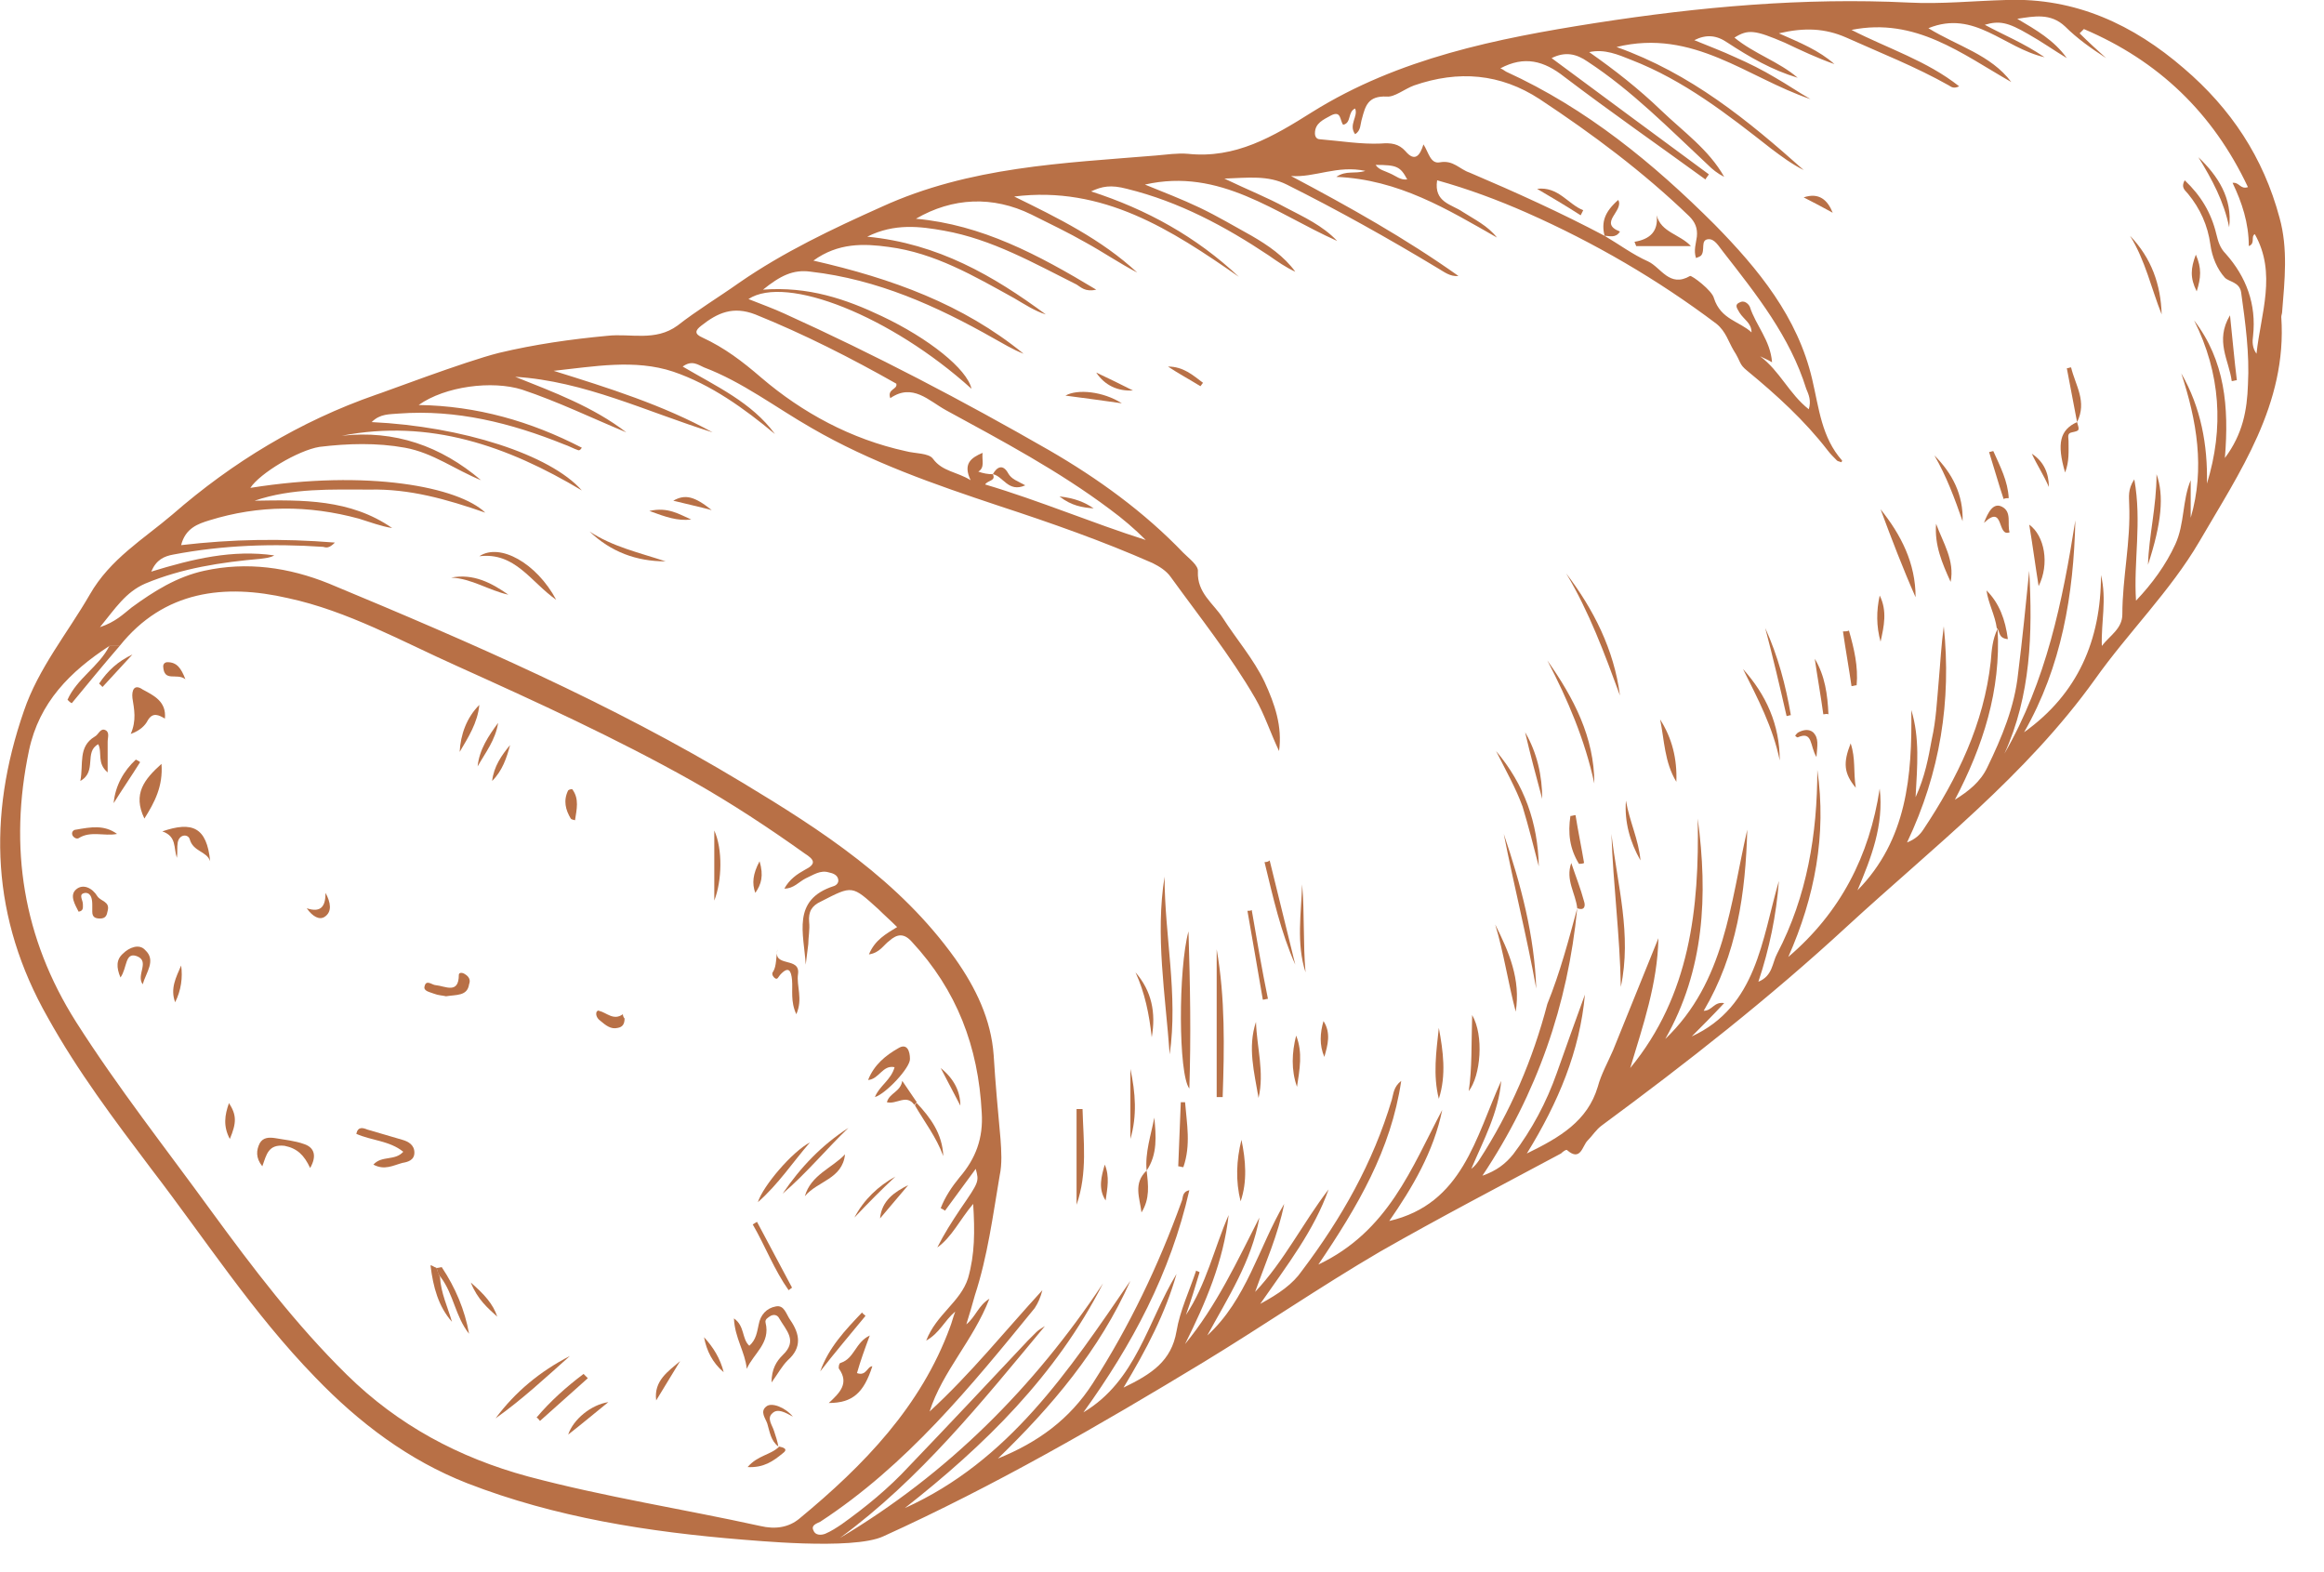 <?xml version="1.0" encoding="utf-8"?>
<!-- Generator: Adobe Illustrator 22.1.0, SVG Export Plug-In . SVG Version: 6.00 Build 0)  -->
<!DOCTYPE svg PUBLIC "-//W3C//DTD SVG 1.1//EN" "http://www.w3.org/Graphics/SVG/1.1/DTD/svg11.dtd">
<svg version="1.1" id="Ebene_1" xmlns="http://www.w3.org/2000/svg" xmlns:xlink="http://www.w3.org/1999/xlink" x="0px" y="0px"
	 viewBox="0 0 272 184" style="enable-background:new 0 0 272 184;" xml:space="preserve">
<style type="text/css">
	.st0{fill:#B87046;}
</style>
<g>
	<g>
		<path class="st0" d="M87,180.2c-11.1-0.9-22-2.6-32.3-6.6c-6.9-2.7-12.7-7.1-17.8-12.4c-7.3-7.5-12.9-16.2-19.2-24.4
			c-4.3-5.7-8.6-11.4-12.1-17.7C-1,107.5-1.5,95.6,2.8,83.2c1.7-5,5.1-9.1,7.7-13.6c2.4-4.2,6.3-6.5,9.7-9.4
			c7-6.1,14.9-10.9,23.8-14c0.7-0.2,10.4-3.9,14.4-4.9c4.2-1,8.4-1.6,12.7-2c2.7-0.3,5.6,0.7,8.2-1.2c2.3-1.8,4.8-3.3,7.2-5
			c5.2-3.6,10.9-6.3,16.7-8.9c10.3-4.7,21.2-5.1,32.1-6c1.2-0.1,2.5-0.3,3.7-0.2c5.6,0.6,10-2,14.6-4.9c10.1-6.3,21.6-8.6,33.1-10.4
			c12.2-1.9,24.4-3,36.7-2.4c3.8,0.2,7.6-0.2,11.4-0.3c8.1-0.3,14.9,2.9,20.8,8c5.5,4.7,9.3,10.4,11.2,17.5c1,3.6,0.6,7.3,0.3,11
			c0,0.2-0.1,0.4-0.1,0.6c0.7,10.2-4.9,18.2-9.6,26.3c-3.4,5.8-8.3,10.6-12.2,16.1c-8.1,11.3-19,19.7-29,28.9
			c-9.1,8.4-18.8,16-28.7,23.3c-0.7,0.5-1.1,1.2-1.7,1.8c-0.6,0.6-0.8,2.5-2.4,1.1c-0.1-0.1-0.5,0.2-0.7,0.4
			c-7.1,3.8-14.2,7.5-21.2,11.5c-7,4.1-13.7,8.7-20.6,12.9c-12.2,7.4-24.5,14.5-37.5,20.4C99.8,181.5,87.5,180.2,87,180.2z
			 M116.2,55.5L116.2,55.5c0.4,0.8-0.6,0.7-0.9,1.2c6.4,1.9,12.5,4.5,18.8,6.5c-1.3-1.3-2.7-2.5-4.2-3.6c-6-4.5-12.6-8-19.2-11.6
			c-2-1.1-3.9-3.2-6.5-1.4c-0.4-1.1,0.9-1,0.7-1.7c-5.3-3-10.8-5.8-16.5-8.1c-2.6-1-4.4-0.2-6.3,1.3c-0.8,0.6-0.8,1,0.1,1.4
			c2.6,1.2,4.7,2.8,6.9,4.7c4.8,4.1,10.5,7.2,16.9,8.6c1.1,0.3,2.7,0.2,3.2,0.9c1.1,1.5,2.8,1.5,4.4,2.5c-0.9-1.9,0-2.6,1.4-3.2
			c-0.1,0.9,0.3,1.7-0.5,2.2C115.1,55.4,115.6,55.5,116.2,55.5z M187.8,27.6L187.8,27.6c1.7,1,3.3,2.2,5.1,3
			c1.5,0.7,2.5,3.1,4.9,1.7c0.2-0.1,2.6,1.7,2.8,2.6c0.8,2.5,3,2.7,4.4,4c0-1.1-0.9-1.5-1.4-2.3c-0.2-0.4-0.7-0.9,0-1.2
			c0.5-0.3,1,0.1,1.2,0.5c0.7,2.2,2.4,3.9,2.6,6.5c-0.5-0.3-1-0.5-1.4-0.7c2.3,1.7,3.4,4.4,5.7,6.2c0.3-1,0-1.7-0.3-2.4
			c-1.9-6.1-5.8-11-9.7-16c-0.5-0.6-1-1.6-1.8-1.5c-0.9,0.1-0.3,1.3-0.8,1.9c-0.1,0.1-0.3,0.2-0.6,0.3c-0.3-0.9,0-1.7,0.1-2.5
			c0.1-1-0.2-1.7-0.9-2.4c-5.4-5.2-11.3-9.6-17.5-13.7c-4.6-3-9.5-3.4-14.7-1.6c-1.1,0.4-2.3,1.4-3.2,1.3c-2.2-0.1-2.5,1.1-2.9,2.6
			c-0.2,0.6-0.1,1.4-0.8,1.8c-0.8-1.1,0.4-2.1,0-3c-0.9,0.4-0.4,1.7-1.4,1.9c-0.4-0.5-0.2-1.7-1.4-1.1c-0.9,0.5-1.9,0.9-1.9,2.1
			c0,0.4,0.2,0.7,0.6,0.7c2.4,0.2,4.8,0.6,7.1,0.5c1.2-0.1,2.1,0,2.9,0.9c1.1,1.3,1.7,0.5,2.1-0.8c0.6,0.9,0.8,2.3,1.9,2.1
			c1.6-0.3,2.3,0.8,3.5,1.2C177.4,22.5,182.7,24.9,187.8,27.6z M14,75.6c-0.4,0-0.8,0-1.2,0c-4.6,3-8.2,6.6-9.4,12.2
			C1,99.2,2.7,109.8,8.9,119.6c4.9,7.7,10.5,14.8,15.8,22.1c4.9,6.7,9.9,13.3,15.9,19.2c6,5.9,13.1,9.7,21.2,11.9
			c9,2.4,18.1,3.8,27.2,5.8c1.7,0.4,3.3,0.2,4.6-0.9c7.5-6.2,14.2-13.1,17.6-22.4c0.2-0.5,0.3-1,0.6-1.8c-1.3,1.1-1.8,2.5-3.4,3.4
			c1.2-3.1,4-4.5,4.9-7.3c0.8-2.8,0.8-5.5,0.6-8.7c-1.6,1.9-2.5,3.9-4.2,5.1c0.8-1.6,1.7-3,2.7-4.5c2.2-3.2,2.2-3.2,1.8-4.7
			c-1.2,1.6-2.4,3.3-3.6,4.9c-0.1-0.1-0.3-0.2-0.5-0.3c0.5-1.3,1.3-2.5,2.2-3.6c1.9-2.2,2.8-4.6,2.6-7.6c-0.4-7.7-2.9-14.3-8.2-20
			c-0.9-1-1.7-0.9-2.6-0.1c-0.7,0.5-1.1,1.4-2.4,1.6c0.7-1.7,2-2.4,3.3-3.2c-0.8-0.8-1.5-1.4-2.2-2.1c-3.1-2.8-3-2.8-6.7-0.9
			c-1.1,0.5-1.5,1.2-1.4,2.4c0.1,0.9-0.1,1.8-0.1,2.6c-0.1,0.8-0.2,1.6-0.3,2.4c-0.2-3.6-1.7-7.6,3.3-9.2c0.3-0.1,0.6-0.4,0.5-0.8
			c-0.1-0.5-0.6-0.7-1.1-0.8c-1-0.3-1.8,0.3-2.7,0.7c-0.8,0.4-1.4,1.2-2.5,1.2c0.6-1.1,1.5-1.7,2.4-2.2c1.4-0.7,1.1-1.2,0-1.9
			C90,96.9,85.6,94,81,91.4c-8.9-5-18.1-9.2-27.4-13.4c-6.5-2.9-12.9-6.5-19.9-8C26.3,68.3,19.2,69.1,14,75.6z M184.6,106.3
			L184.6,106.3c-1.1,11.3-4.7,21.7-11.1,31.3c1.7-0.6,2.7-1.4,3.6-2.5c2.2-2.9,3.9-6.1,5.1-9.5c1.1-3.1,2.2-6.2,3.3-9.2
			c-0.6,6.6-3.1,12.6-6.8,18.6c3.9-1.9,7.1-3.8,8.3-7.8c0.4-1.5,1.2-2.9,1.8-4.3c1.8-4.4,3.5-8.7,5.3-13.1
			c-0.1,5.3-1.8,10.2-3.3,15.2c7-8.5,8.1-18.7,7.9-29.2c1.2,9,0.8,17.7-3.8,25.8c7-6.7,7.6-15.8,9.6-24.5
			c-0.2,7.4-1.2,14.6-5.1,21.2c1,0,1.2-1.1,2.4-0.9c-1.4,1.5-2.7,2.8-3.8,3.9c7.6-3.5,8.2-11.3,10.2-18.2c-0.3,4-1.1,7.9-2.4,11.8
			c1.7-0.7,1.6-2.2,2.2-3.3c3.5-6.7,4.7-14,4.7-21.5c1.1,7.6-0.3,14.9-3.4,21.9c6.1-5.2,9.5-11.8,10.7-19.7c0.5,4.3-1,8.1-2.6,11.9
			c5.8-5.9,6.4-13.4,6.3-21.1c1,3.3,0.7,6.5,0.5,10.2c1.1-2.4,1.5-4.6,1.9-6.8c0.5-2.2,0.6-4.5,0.8-6.7c0.2-2.2,0.3-4.3,0.6-6.5
			c0.9,8.7-0.4,17.1-4.3,25.3c1-0.4,1.5-0.9,1.9-1.5c4-6,7.1-12.4,7.9-19.7c0.1-1.3,0.2-2.6,0.8-3.8l0,0c0.4,7.2-1.7,13.7-5,20
			c1.6-1,3-2.1,3.8-3.8c1.7-3.5,3.2-7.1,3.6-11c0.5-4,0.9-8,1.3-12c0.4,7.3,0.2,14.6-2.9,21.4c4.9-8.5,6.8-17.8,8.3-27.3
			c-0.2,8.7-1.6,17.1-6,24.8c6.3-4.5,9-10.8,9-18.4c0.7,2.9,0,5.5,0.1,8.3c0.9-1.2,2.4-2,2.4-3.7c0-4.3,1-8.5,0.8-12.9
			c0-0.8-0.2-1.7,0.6-2.9c0.9,5-0.1,9.6,0.2,14.2c1.9-2,3.5-4.2,4.6-6.6c1.1-2.4,0.8-5.1,1.8-7.5c0,1.5,0,2.9,0,4.4
			c1.7-5.8,0.7-11.4-1.1-16.9c2.3,4,3.1,8.4,3,12.9c2-6.5,1.6-12.9-1.5-19.1c3.6,4.7,4.1,10.1,3.6,16.1c2.1-2.8,2.6-5.6,2.7-8.6
			c0.2-3.6-0.3-7.2-0.8-10.8c-0.2-1.2-1.4-1.2-1.9-1.7c-0.9-1-1.5-2.4-1.7-3.9c-0.3-2.2-1.2-4.2-2.6-5.9c-0.3-0.4-0.9-0.7-0.4-1.6
			c1.9,1.8,3.1,3.8,3.7,6.3c0.2,0.8,0.4,1.6,1.1,2.3c2.4,2.7,3.6,5.9,3.2,9.6c-0.1,0.7-0.1,1.4,0.4,2.1c0.5-4.7,2.4-9.4-0.2-14
			c-0.5,0.3,0.1,1.1-0.7,1.4c0-2.7-0.8-5.1-1.9-7.4c0.8-0.1,0.9,0.8,1.8,0.5c-4.1-8.7-10.5-14.8-19.2-18.5c-0.2,0.2-0.4,0.4-0.5,0.5
			c1,1,2.1,2,3.1,2.9c-1.7-1.1-3.4-2.3-4.8-3.7c-1.7-1.6-3.6-1.2-5.6-0.9c2.2,1.3,4.3,2.5,5.8,4.6c-1.5-0.9-2.9-1.9-4.5-2.8
			c-2.4-1.4-3.4-1.6-5.1-1.1c2.2,1.2,4.5,2.1,7,3.8c-4.8-1.1-8.2-5.6-13.6-3.4c3.4,2.1,7.3,3.1,9.7,6.3c-5.8-3.3-11.2-7.6-18.7-6.1
			c4.3,2.2,8.8,3.6,12.6,6.6c-0.6,0.3-0.9,0.1-1.2-0.1c-3.9-2.2-8-3.8-12-5.6c-2.5-1.1-4.9-1.2-7.9-0.5c2.5,1.1,4.7,2,6.5,3.6
			c-2-0.7-3.9-1.6-5.8-2.5c-3.5-1.5-4.3-1.6-5.9-0.6c2.3,1.9,5.2,2.8,7.4,4.7c-3-0.9-5.6-2.4-8.2-4.1c-1.3-0.9-2.5-1-3.9-0.3
			c1.7,0.7,3.3,1.3,4.8,2c1.6,0.7,3.2,1.5,4.7,2.4c1.4,0.8,2.7,1.7,4.1,2.5c-7.4-2.5-13.7-8.3-22.7-6.1c8.7,3.1,15.4,8.6,21.9,14.4
			c-1.4-0.7-2.6-1.6-3.8-2.5c-5.1-4-10.2-8-16.4-10.4c-1.5-0.6-3.1-1.3-4.9-0.9c3,2.1,5.8,4.3,8.4,6.8c2.6,2.5,5.6,4.6,7.4,7.8
			c-0.8-0.4-1.4-0.9-1.9-1.4c-4.5-4.2-8.9-8.7-14.1-12.1c-1.3-0.9-2.6-1.2-4.2-0.4c6.2,4.6,12.3,9.1,18.4,13.6
			c-0.1,0.2-0.3,0.4-0.4,0.6c-5.5-4-11.1-7.9-16.5-12c-2.4-1.9-4.7-2.5-7.5-1c0.3,0.1,0.5,0.3,0.7,0.4c9.4,4.3,17.2,10.7,24.4,17.9
			c5.1,5.2,9.7,10.8,11.4,18.1c0.8,3.4,1.1,6.8,3.5,9.5c0,0,0,0.1-0.1,0.2c-0.2-0.1-0.4-0.1-0.5-0.2c-0.4-0.4-0.8-0.8-1.1-1.2
			c-2.7-3.5-6-6.5-9.4-9.3c-1-0.8-0.7-1-1.6-2.4c-0.6-1-0.9-2.2-2-3.1c-6.9-5.2-14.3-9.5-22.2-13c-3.4-1.5-6.9-2.8-10.5-3.8
			c-0.4,2.6,1.7,2.8,3,3.7c1.4,0.9,2.9,1.6,4,3c-5.8-3.3-11.5-6.8-18.8-7.1c1.2-0.8,2.1-0.3,3.4-0.7c-3.3-0.7-5.9,0.8-8.7,0.6
			c6.8,3.6,13.4,7.3,19.6,11.7c-1,0.1-1.7-0.5-2.4-0.9c-5.8-3.5-11.7-6.8-17.7-9.8c-2.2-1.1-4.5-0.8-7.3-0.7c2.7,1.3,5,2.2,7.2,3.4
			c2.1,1.1,4.3,2.1,6,3.9c-7.2-3.2-13.7-8.6-22.5-6.6c2.2,0.9,4.3,1.7,6.4,2.7c2.1,1,4.1,2.2,6.1,3.3c1.9,1.1,3.8,2.4,5.1,4.2
			c-1.1-0.5-2.1-1.2-3.1-1.9c-5.1-3.4-10.5-6.3-16.6-7.8c-1.9-0.5-2.9-0.3-4.2,0.3c6.5,2.1,12.3,5.3,17.3,10
			c-7.9-5.5-15.9-10.7-26.3-9.4c5.1,2.5,10.2,5,14.4,8.9c-2.1-1.1-4-2.4-6-3.5c-2.1-1.2-4.2-2.2-6.4-3.3c-4.5-2.2-9.2-2-13.5,0.5
			c7.7,0.7,14.3,4.2,21.1,8.3c-1.3,0.3-1.8-0.3-2.3-0.6c-5-2.5-9.9-5.3-15.5-6.3c-2.8-0.5-5.8-0.9-9,0.7c8.3,0.8,14.8,4.6,20.9,9.1
			c-1.3-0.4-2.5-1.2-3.7-1.9c-4.7-2.6-9.3-5.3-14.7-6c-2.9-0.4-5.9-0.5-8.8,1.6c9.2,2.1,17.5,5.1,24.6,10.9
			c-1.3-0.5-2.4-1.2-3.5-1.8c-6.7-3.8-13.6-6.9-21.4-7.8c-2.1-0.3-3.6,0.5-5.6,2.1c5.3-0.4,9.7,1.1,13.9,3.1
			c5.5,2.6,10,6.2,10.5,8.5C104.3,37,92,32.1,87.6,35c1.5,0.6,2.9,1.1,4.2,1.7c10.6,4.8,20.9,10.2,31,16c5.7,3.3,11.1,7.2,15.7,12
			c0.7,0.7,1.8,1.5,1.7,2.2c-0.1,2.5,1.8,3.7,2.9,5.4c1.6,2.5,3.6,4.8,4.9,7.5c1.2,2.6,2.1,5.2,1.7,8.1c-1-2.1-1.7-4.3-2.8-6.2
			c-2.9-5-6.5-9.5-9.9-14.2c-0.5-0.7-1.3-1.2-2.1-1.6c-5.9-2.6-11.9-4.7-18-6.7c-7.5-2.5-15-5.1-21.9-9.1c-4.2-2.4-8.1-5.4-12.6-7.1
			c-0.7-0.3-1.4-0.9-2.5-0.1c3.9,2.3,8.1,4.2,10.8,7.9c-3.6-3-7.5-5.8-11.9-7.3c-4.5-1.5-9.3-0.6-14-0.1c6.4,2,12.8,4,18.6,7.2
			c-7.7-2.4-15-6-23.1-6.5c4.5,1.8,9.1,3.5,13,6.5c-4.1-1.7-8-3.6-12.2-5c-3.5-1.1-9-0.4-12.1,1.8c6.8,0.1,13.1,1.9,19.1,5
			c-0.2,0.3-0.3,0.3-0.4,0.3c-0.6-0.2-1.1-0.5-1.7-0.7c-6.2-2.5-12.6-4.1-19.3-3.6c-1.1,0.1-2.2,0-3.2,1c10.6,0.5,20.9,3.8,24.6,8
			c-8.7-5.2-17.8-8.4-28.1-6.4c6.2-0.7,11.6,1.2,16.3,5.2c-3-1.2-5.6-3.2-8.9-3.8c-3.3-0.6-6.7-0.5-10-0.1c-2.5,0.4-7,3.1-8.1,4.8
			C43.1,54.9,53.7,57,56.8,60c-4.6-1.6-8.9-2.8-13.5-2.7c-4.5,0-9.1-0.2-13.5,1.3c5.6-0.1,11.2-0.2,16.1,3.2
			c-1.3-0.2-2.6-0.7-3.9-1.1c-5.9-1.6-11.7-1.6-17.5,0.2c-1.3,0.4-2.8,0.9-3.3,2.9c6-0.7,11.8-0.8,18-0.3c-0.7,0.7-1,0.6-1.4,0.5
			c-5.9-0.4-11.7-0.2-17.5,0.9c-1.1,0.2-2,0.6-2.6,2c4.9-1.5,9.5-2.6,14.4-1.9c-0.5,0.3-1,0.3-1.6,0.4c-4.6,0.4-9.2,1.1-13.5,2.9
			c-2.3,1-3.5,2.9-5.3,5.1c1.8-0.6,2.7-1.5,3.7-2.3c2.6-1.9,5.3-3.6,8.5-4.3c5-1.1,9.9-0.4,14.6,1.5c16.6,6.9,33,14,48.4,23.3
			c9.3,5.6,18.4,11.5,24.9,20.6c2.4,3.4,4.2,7.1,4.5,11.3c0.2,3.3,0.5,6.5,0.8,9.8c0.1,1.4,0.2,2.9-0.1,4.3c-0.8,4.7-1.4,9.4-2.9,14
			c-0.3,1.1-0.6,2.1-1,3.4c1.1-0.9,1.4-2.2,2.7-3c-1.9,4.9-5.5,8.5-7,13.2c4.8-4.4,8.8-9.4,13.2-14.2c-0.2,0.8-0.5,1.5-0.9,2.1
			c-7.5,9.2-15,18.4-25.1,25c-0.4,0.2-1.1,0.4-0.8,1c0.2,0.6,0.9,0.6,1.4,0.4c0.7-0.3,1.3-0.7,1.9-1.1c2.8-2,5.5-4.2,7.9-6.8
			c4.7-4.9,9.3-9.8,13.9-14.7c0.3-0.3,0.7-0.7,1-1c0.3-0.3,0.7-0.5,1-0.7c-7.4,8.9-14.6,17.9-24,24.8c12.6-7.5,22.7-17.6,30.8-29.8
			c-5.5,10.8-13.9,19-23.2,26.3c12.2-5.5,19.2-16.1,26.4-26.6c-3.6,8.1-9.2,14.7-15.5,20.8c4.7-1.9,8.4-4.6,11.1-8.8
			c4.3-6.7,7.7-13.8,10.4-21.3c0.2-0.4,0-1.1,0.9-1.3c-2.2,9.7-6.7,18.1-12.4,26c6.2-3.7,7.5-10.6,10.9-16.2
			c-1.3,4.6-3.5,8.8-6.2,13.3c3.3-1.6,5.6-3.1,6.2-6.6c0.4-2.4,1.5-4.7,2.3-7.1c0.1,0.1,0.3,0.1,0.4,0.2c-0.5,1.7-1,3.3-1.6,5
			c2.4-3.6,3.3-7.8,5-11.7c-0.6,5.4-2.7,10.3-5.1,15.1c3.7-4.5,6.1-9.7,8.7-14.8c-0.9,5.1-3.7,9.4-6.1,13.8c4.6-4.2,6-10.3,9-15.4
			c-0.7,3.6-2.2,6.9-3.4,10.3c3.4-3.6,5.6-8.1,8.6-12c-1.7,4.8-4.8,8.8-8,13.4c2.2-1.2,3.8-2.3,4.9-3.9c4.6-6.1,8.3-12.6,10.5-20
			c0.2-0.7,0.2-1.5,1.1-2.2c-1.2,8.1-5.1,14.7-9.7,21.5c8.2-3.9,10.9-11.3,14.5-18.1c-1,4.9-3.5,9.1-6.2,13
			c8.6-2,10.1-9.8,13.1-16.4c-0.3,3.7-2.1,7-3.5,10.3c0.4-0.3,0.7-0.7,0.9-1c3.7-5.7,6.3-11.8,8-18.3
			C182.6,113.8,183.6,110,184.6,106.3z M161,19.3c0.4,0.6,1.1,0.7,1.7,1c0.7,0.3,1.2,0.8,2,0.7C163.9,19.5,163.5,19.3,161,19.3z"/>
		<path class="st0" d="M14,75.6c-1.9,2.2-3.7,4.4-5.6,6.7c-0.2-0.1-0.3-0.2-0.5-0.4c1.1-2.5,3.7-3.9,4.9-6.3
			C13.2,75.6,13.6,75.6,14,75.6z"/>
		<path class="st0" d="M136.9,123.4c-0.5-7-1.7-13.9-0.6-20.8C136.3,109.5,137.9,116.4,136.9,123.4z"/>
		<path class="st0" d="M139.1,109c0.2,6.4,0.3,12.3,0.1,18.4C137.9,125.7,137.9,113.4,139.1,109z"/>
		<path class="st0" d="M188.6,97.6c0.7,6,2.4,11.8,1.1,17.9C189.6,109.5,188.8,103.5,188.6,97.6z"/>
		<path class="st0" d="M142.4,128.4c0-5.8,0-11.5,0-17.3c1,5.7,0.9,11.5,0.7,17.3C142.9,128.4,142.6,128.4,142.4,128.4z"/>
		<path class="st0" d="M179.8,115.7c-1.1-6.1-2.6-12-3.8-18.1C178,103.5,179.6,109.5,179.8,115.7z"/>
		<path class="st0" d="M186.6,91.7c-1.1-5.1-3.1-9.8-5.5-14.4C184.2,81.7,186.6,86.3,186.6,91.7z"/>
		<path class="st0" d="M220.1,59.6c2.4,3,4.1,6.3,4.1,10.3C222.7,66.5,221.4,63.1,220.1,59.6z"/>
		<path class="st0" d="M175.1,87.9c3.3,3.9,4.9,8.4,5,13.5c-0.6-2.3-1.2-4.7-1.9-7C177.4,92.2,176.2,90.1,175.1,87.9z"/>
		<path class="st0" d="M183.3,67.1c3.2,4.2,5.6,8.9,6.3,14.3C187.8,76.5,186,71.6,183.3,67.1z"/>
		<path class="st0" d="M126.7,129.8c0.1,3.7,0.6,7.5-0.7,11.2c0-3.7,0-7.5,0-11.2C126.2,129.8,126.5,129.8,126.7,129.8z"/>
		<path class="st0" d="M204,78.3c2.7,3,4.3,6.5,4.3,10.7C207.5,85.1,205.7,81.7,204,78.3z"/>
		<path class="st0" d="M177.4,118.4c-0.9-3.4-1.4-6.9-2.4-10.2C176.6,111.4,178,114.6,177.4,118.4z"/>
		<path class="st0" d="M147,119.6c0.1,3,1,5.9,0.3,8.9C146.8,125.5,146,122.6,147,119.6z"/>
		<path class="st0" d="M253,36.8c-1.2-3-1.9-6.3-3.7-9.2C251.8,30.2,252.9,33.3,253,36.8z"/>
		<path class="st0" d="M148.6,100.7c1,4.1,2,8.1,3,12.2c-1.7-3.8-2.6-7.9-3.6-12C148.3,100.9,148.5,100.8,148.6,100.7z"/>
		<path class="st0" d="M171.9,127.7c0.4-2.7,0.3-5.5,0.4-8.9C173.7,121.2,173.3,125.9,171.9,127.7z"/>
		<path class="st0" d="M251.4,66.1c0.1-3.4,1-6.8,1-10.6C253.3,58,253,61.2,251.4,66.1z"/>
		<path class="st0" d="M168.4,120.3c0.5,2.7,0.9,5.5,0,8.3C167.7,125.8,168.1,123.1,168.4,120.3z"/>
		<path class="st0" d="M194.3,84.2c1.4,2.2,2,4.6,1.9,7.3C194.8,89.2,194.8,86.6,194.3,84.2z"/>
		<path class="st0" d="M237.5,61.4c1.8,1.3,2.4,4.6,1.1,7.2C238.2,66.1,237.9,63.8,237.5,61.4z"/>
		<path class="st0" d="M69,62.2c2.7,1.8,5.9,2.5,8.9,3.5C74.5,65.7,71.5,64.6,69,62.2z"/>
		<path class="st0" d="M261.2,44.6c-0.3-2.4-2-4.7-0.2-7.7c0.3,2.8,0.5,5.2,0.8,7.6C261.6,44.5,261.4,44.6,261.2,44.6z"/>
		<path class="st0" d="M65.1,70.2c-3-2.1-4.8-5.6-9-5.1C58.5,63.5,62.8,65.9,65.1,70.2z"/>
		<path class="st0" d="M206.6,73.5c1.5,3.3,2.4,6.7,3,10.2c-0.2,0-0.3,0.1-0.5,0.1C208.3,80.3,207.5,76.9,206.6,73.5z"/>
		<path class="st0" d="M226.6,61.3c0.8,2.2,2.2,4.3,1.7,6.8C227.3,65.9,226.4,63.8,226.6,61.3z"/>
		<path class="st0" d="M226.4,53.3c2.1,2.1,3.4,4.6,3.3,7.7C228.8,58.4,227.8,55.7,226.4,53.3z"/>
		<path class="st0" d="M137.9,136.5c0.1-2.5,0.2-5,0.3-7.5c0.2,0,0.3,0,0.5,0c0.2,2.5,0.7,5-0.2,7.6
			C138.3,136.6,138.1,136.5,137.9,136.5z"/>
		<path class="st0" d="M145.3,133.4c0.5,2.4,0.7,4.9-0.1,7.2C144.6,138.2,144.7,135.8,145.3,133.4z"/>
		<path class="st0" d="M146.5,106.5c0.6,3.5,1.2,7,1.9,10.4c-0.2,0-0.4,0.1-0.6,0.1c-0.6-3.5-1.2-7-1.8-10.4
			C146.2,106.6,146.4,106.6,146.5,106.5z"/>
		<path class="st0" d="M257.3,18.4c2.3,2.2,4,4.8,3.6,8.2C260.3,23.6,258.9,21,257.3,18.4z"/>
		<path class="st0" d="M132.3,125.1c0.6,2.8,0.8,5.5,0,8.2C132.3,130.6,132.3,127.8,132.3,125.1z"/>
		<path class="st0" d="M192,100.7c-1.2-2.1-1.9-4.5-1.7-7C190.7,96.1,191.8,98.3,192,100.7z"/>
		<path class="st0" d="M243.1,49.4c0.3,1,0.3,1-0.6,1.2c-0.6,0.1-0.4,0.6-0.4,1c0,1.2,0.1,2.4-0.4,3.7
			C240.7,51.9,241.1,50.3,243.1,49.4L243.1,49.4z"/>
		<path class="st0" d="M216.4,73.8c0.6,2.1,1.1,4.2,0.9,6.4c-0.2,0-0.4,0.1-0.6,0.1c-0.3-2.1-0.7-4.3-1-6.4
			C215.9,73.9,216.2,73.9,216.4,73.8z"/>
		<path class="st0" d="M151.8,127.2c-0.7-2-0.6-4-0.1-6C152.5,123.2,152.1,125.2,151.8,127.2z"/>
		<path class="st0" d="M152.4,103.5c0.3,3.5,0.1,6.9,0.4,10.3C151.7,110.4,152.3,106.9,152.4,103.5z"/>
		<path class="st0" d="M184.8,101.1c-1.1-1.8-1.3-3.6-1-5.6c0.2,0,0.4-0.1,0.6-0.1c0.3,1.9,0.7,3.8,1,5.6
			C185.2,101.1,185,101.1,184.8,101.1z"/>
		<path class="st0" d="M213.4,83.6c-0.3-2.2-0.7-4.4-1-6.5c1.2,2,1.5,4.2,1.6,6.5C213.8,83.5,213.6,83.6,213.4,83.6z"/>
		<path class="st0" d="M131.3,47.2c-2.1-0.3-4.3-0.6-6.6-0.9C126.1,45.5,129.1,45.8,131.3,47.2z"/>
		<path class="st0" d="M232.2,61.2c0.5-1.3,1.1-2.4,2.1-1.9c1.2,0.6,0.6,2,0.9,3C233.7,62.9,234.6,58.9,232.2,61.2z"/>
		<path class="st0" d="M233.7,73.5c-0.2-1.5-1-2.9-1.2-4.4c1.5,1.5,2.2,3.4,2.5,5.7C233.8,74.7,234.1,73.8,233.7,73.5L233.7,73.5z"
			/>
		<path class="st0" d="M180.5,93.5c-0.7-2.6-1.4-5.2-2-7.8C179.9,88.1,180.5,90.8,180.5,93.5z"/>
		<path class="st0" d="M132.9,113.8c1.9,2.2,2.4,4.7,1.9,7.6C134.5,118.7,134,116.2,132.9,113.8z"/>
		<path class="st0" d="M220.1,75.1c-0.5-1.8-0.5-3.6-0.1-5.4C220.9,71.5,220.5,73.3,220.1,75.1z"/>
		<path class="st0" d="M184.6,106.3c-0.2-1.8-1.4-3.3-0.7-5.3c0.5,1.5,1.1,3,1.5,4.5C185.6,106.1,185.4,106.6,184.6,106.3
			L184.6,106.3z"/>
		<path class="st0" d="M52.8,67.6c2.6-0.5,4.7,0.6,6.7,2C57.2,69.1,55.2,67.7,52.8,67.6z"/>
		<path class="st0" d="M234.5,58.4c-0.6-1.8-1.1-3.6-1.7-5.5c0.2,0,0.3-0.1,0.5-0.1c0.8,1.8,1.7,3.5,1.8,5.5
			C234.9,58.3,234.7,58.3,234.5,58.4z"/>
		<path class="st0" d="M134.2,137c-0.2-2.1,0.5-4.1,0.9-6.2C135.3,132.9,135.5,135.1,134.2,137L134.2,137z"/>
		<path class="st0" d="M243.1,49.4c-0.4-2.1-0.8-4.2-1.2-6.3c0.2,0,0.3-0.1,0.5-0.1C242.9,45.1,244.3,47,243.1,49.4L243.1,49.4z"/>
		<path class="st0" d="M216.6,87c0.6,1.8,0.3,3.3,0.6,5.2C215.8,90.5,215.7,89.3,216.6,87z"/>
		<path class="st0" d="M134.2,137c0.2,1.7,0.4,3.3-0.6,4.9C133.4,140.2,132.6,138.5,134.2,137L134.2,137z"/>
		<path class="st0" d="M154.9,119.5c0.9,1.4,0.5,2.8,0.1,4.2C154.4,122.3,154.5,120.9,154.9,119.5z"/>
		<path class="st0" d="M83.3,59.7c-1.5-0.4-2.9-0.7-4.5-1.1C80.2,57.8,81.3,58.1,83.3,59.7z"/>
		<path class="st0" d="M132.6,45.7c-1.8,0.1-3.3-0.6-4.3-2.1C129.8,44.3,131.2,45,132.6,45.7z"/>
		<path class="st0" d="M80.9,60.8c-1.6,0.2-3-0.3-4.9-1C78.2,59.3,79.5,60.2,80.9,60.8z"/>
		<path class="st0" d="M129.4,140.5c-0.9-1.4-0.5-2.8-0.1-4.2C129.9,137.7,129.6,139.1,129.4,140.5z"/>
		<path class="st0" d="M212.6,88.6c-0.8-1.3-0.4-3.1-2.2-2.3c-0.1,0-0.2-0.1-0.3-0.2c0.1-0.1,0.2-0.3,0.4-0.4c0.6-0.3,1.2-0.4,1.7,0
			C212.9,86.4,212.7,87.2,212.6,88.6z"/>
		<path class="st0" d="M257,29.8c0.7,1.6,0.6,2.7,0.1,4.3C256.3,32.5,256.4,31.4,257,29.8z"/>
		<path class="st0" d="M211.1,23.1c1.8-0.6,2.8,0.3,3.4,1.8C213.4,24.3,212.3,23.7,211.1,23.1z"/>
		<path class="st0" d="M239.8,57c-0.6-1.4-1.4-2.6-2-3.9C239.2,54,239.8,55.4,239.8,57z"/>
		<path class="st0" d="M140.5,45.2c-1.3-0.8-2.6-1.5-3.8-2.3c1.8,0,2.9,1,4.1,1.9C140.7,44.9,140.6,45.1,140.5,45.2z"/>
		<path class="st0" d="M90.3,161.8c0-1.6,0.6-2.5,1.3-3.2c1.8-1.7,0.4-2.9-0.4-4.3c-0.2-0.4-0.6-0.5-1-0.3c-0.3,0.2-0.7,0.4-0.6,0.8
			c0.6,2.4-1.4,3.6-2.2,5.4c-0.2-2-1.4-3.6-1.5-5.9c1.3,0.9,0.9,2.4,1.8,3.2c0.8-0.7,0.9-1.6,1.1-2.5c0.2-1.1,0.9-1.9,2-2.1
			c1-0.2,1.2,0.9,1.7,1.6c1.1,1.6,1.4,3.2-0.3,4.7C91.5,159.9,91.1,160.7,90.3,161.8z"/>
		<path class="st0" d="M101.8,156.3c-0.6,1.6-1.1,3-1.5,4.4c1.1,0.4,1.2-0.8,1.8-0.8c-1,3.1-2.3,4.3-5.1,4.3c1.3-1.2,2.4-2.3,1.2-4
			c-0.1-0.1,0-0.7,0.2-0.7C100,159,100.1,157.1,101.8,156.3z"/>
		<path class="st0" d="M19.3,84.1c-0.7-0.4-1.4-0.8-2,0.2c-0.3,0.6-0.9,1.2-2,1.6c0.7-1.6,0.4-2.9,0.2-4.2c-0.1-0.9,0.2-1.7,1.2-1
			C18,81.4,19.5,82.1,19.3,84.1z"/>
		<path class="st0" d="M102.4,128.4c0.5-1.3,1.9-2,2.3-3.5c-1.4-0.3-1.8,1.4-3.1,1.5c0.7-1.8,2.1-2.9,3.5-3.7
			c1.1-0.7,1.4,0.4,1.4,1.2C106.6,124.9,103.7,128,102.4,128.4z"/>
		<path class="st0" d="M43.7,136.3c1-1.1,2.5-0.4,3.5-1.5c-1.6-1.3-3.7-1.3-5.5-2.1c0.2-0.9,0.8-0.7,1.3-0.5
			c1.4,0.4,2.7,0.8,4.1,1.2c0.7,0.2,1.4,0.6,1.4,1.5c0,0.9-0.8,1.1-1.4,1.2C46,136.4,45,137,43.7,136.3z"/>
		<path class="st0" d="M9.4,91.4c0.4-2-0.3-4,1.7-5.2c0.4-0.2,0.6-0.9,1.1-0.8c0.7,0.2,0.4,0.9,0.4,1.4c0,1.1,0,2.1,0,3.6
			c-1.3-1.1-0.6-2.3-1.1-3.3C9.8,88,11.4,90.3,9.4,91.4z"/>
		<path class="st0" d="M66.7,158.7c-2.8,2.5-5.6,5.1-8.7,7.3C60.3,162.9,63.2,160.5,66.7,158.7z"/>
		<path class="st0" d="M30.7,136.5c-0.8-1-0.7-1.9-0.3-2.7c0.4-0.7,1.1-0.7,1.8-0.6c1.1,0.2,2.3,0.3,3.4,0.7
			c1.2,0.4,1.5,1.4,0.7,2.8c-0.7-1.5-1.5-2.3-3-2.6C31.4,133.9,31.2,135.1,30.7,136.5z"/>
		<path class="st0" d="M20.7,100.4c-0.4-1.2,0-2.5-1.7-3.1c3.5-1.2,5.2-0.5,5.6,3.5c-0.4-1.2-2-1.1-2.4-2.6
			c-0.2-0.6-1.2-0.6-1.4,0.4C20.7,99.2,20.8,99.8,20.7,100.4z"/>
		<path class="st0" d="M18.9,89.4c0.2,2.6-0.8,4.5-2,6.4C15.5,92.9,16.9,91.2,18.9,89.4z"/>
		<path class="st0" d="M91,111.1c-0.6,2.2,2.7,0.8,2.4,2.9c-0.2,1.4,0.6,2.9-0.2,4.7c-0.7-1.5-0.4-2.8-0.5-4
			c-0.1-1.1-0.4-1.7-1.4-0.6c-0.2,0.2-0.3,0.7-0.7,0.3c-0.2-0.2-0.3-0.5-0.1-0.7C90.9,113,90.8,112.1,91,111.1z"/>
		<path class="st0" d="M91.6,139.7c2.1-3.1,4.6-5.7,7.7-7.7C96.7,134.5,94.4,137.3,91.6,139.7z"/>
		<path class="st0" d="M9.2,106.7c-0.4-0.8-1.1-1.9-0.3-2.6c0.8-0.7,1.9-0.2,2.5,0.8c0.4,0.6,1.5,0.6,1.2,1.7
			c-0.1,0.5-0.2,0.9-0.9,0.9c-0.6,0-0.9-0.2-0.9-0.8c0-0.3,0-0.5,0-0.8c0-0.6-0.1-1.4-0.8-1.4c-0.9,0.1-0.3,0.8-0.3,1.3
			C9.7,106.2,9.8,106.6,9.2,106.7z"/>
		<path class="st0" d="M16.7,115.2c-0.8-1.1,0.9-2.7-0.7-3.3c-1.4-0.5-1.1,1.4-1.9,2.5c-0.5-1.2-0.5-2.1,0.3-2.8
			c0.7-0.7,1.9-1.2,2.6-0.4C18.3,112.4,17.1,113.8,16.7,115.2z"/>
		<path class="st0" d="M94.8,133.7c-2,2.3-3.7,4.9-6.1,7C89.3,138.8,92.7,134.8,94.8,133.7z"/>
		<path class="st0" d="M98.9,135.1c-0.3,2.9-3.2,3.1-4.7,4.9C94.9,137.5,97.4,136.7,98.9,135.1z"/>
		<path class="st0" d="M52.2,116.6c-0.4-0.1-0.9-0.1-1.4-0.3c-0.5-0.2-1.3-0.3-1.1-0.9c0.2-0.8,0.9-0.1,1.3-0.1
			c1.1,0.1,2.7,1.1,2.7-1.2c0-0.3,0.4-0.3,0.7-0.1c0.5,0.3,0.7,0.7,0.5,1.2C54.7,116.6,53.4,116.4,52.2,116.6z"/>
		<path class="st0" d="M83.6,105.4c0-2.8,0-5.2,0-8.2C84.6,99.4,84.5,103.1,83.6,105.4z"/>
		<path class="st0" d="M101.3,154c-1.8,2.2-3.6,4.3-5.3,6.5c1-2.8,2.9-4.8,4.9-6.9C100.9,153.7,101.1,153.8,101.3,154z"/>
		<path class="st0" d="M51.1,148.4c0.2,0,0.5-0.1,0.6-0.1c1.6,2.4,2.7,5,3.2,7.8c-1.6-2-1.8-4.6-3.3-6.6
			C51.3,149.2,51.2,148.8,51.1,148.4z"/>
		<path class="st0" d="M51.1,148.4c0.1,0.4,0.3,0.8,0.4,1.1c0.1,1.8,0.9,3.5,1.4,5.2c-1.6-1.8-2.2-4.1-2.5-6.5
			C50.3,147.9,50.8,148.3,51.1,148.4z"/>
		<path class="st0" d="M100,142.5c1.1-2.1,2.8-3.7,4.8-4.8C103.2,139.2,101.6,140.8,100,142.5z"/>
		<path class="st0" d="M92.3,151c-1.7-2.4-2.7-5.1-4.2-7.7c0.2-0.1,0.3-0.2,0.5-0.3c1.4,2.6,2.7,5.1,4.1,7.7
			C92.6,150.8,92.4,150.9,92.3,151z"/>
		<path class="st0" d="M68.8,161.3c-1.9,1.7-3.7,3.3-5.6,5c-0.1-0.1-0.2-0.3-0.4-0.4c1.6-1.9,3.5-3.6,5.5-5.1
			C68.5,161,68.6,161.1,68.8,161.3z"/>
		<path class="st0" d="M56.1,82.5c-0.2,2.1-1.3,3.8-2.3,5.5C53.9,86,54.6,84,56.1,82.5z"/>
		<path class="st0" d="M13.7,97.6c-1.5,0.3-3.1-0.4-4.5,0.5c-0.2,0.1-0.5,0-0.7-0.3c-0.2-0.4,0.1-0.7,0.4-0.7
			C10.6,96.8,12.2,96.5,13.7,97.6z"/>
		<path class="st0" d="M91.1,169.3c-0.9-0.7-1-1.7-1.3-2.7c-0.2-0.6-0.9-1.4-0.1-2c0.6-0.5,2.2,0.1,3.1,1.2c-0.9-0.5-1.8-1-2.4-0.4
			c-0.7,0.6,0,1.4,0.2,2.1C90.8,168.1,91,168.7,91.1,169.3L91.1,169.3z"/>
		<path class="st0" d="M73.1,119.2c0,0.6-0.2,1-0.8,1.1c-0.8,0.2-1.4-0.3-2-0.8c-0.3-0.2-0.6-0.6-0.5-1c0-0.1,0.2-0.3,0.3-0.2
			c0.9,0.2,1.7,1.2,2.8,0.4C72.9,118.9,73,119.1,73.1,119.2z"/>
		<path class="st0" d="M71.2,164.1c-1.5,1.2-2.9,2.4-4.7,3.8C67.1,166.1,69.2,164.4,71.2,164.1z"/>
		<path class="st0" d="M16.4,89.2c-1,1.6-2.1,3.2-3.1,4.8c0.2-2.1,1.2-3.8,2.6-5.1C16.1,89,16.3,89.1,16.4,89.2z"/>
		<path class="st0" d="M107.3,129.1c1.6,1.7,3,3.6,3.1,6.2c-0.8-2.2-2.2-4-3.3-5.9C107.1,129.2,107.2,129.1,107.3,129.1z"/>
		<path class="st0" d="M76.8,163.9c-0.3-2.3,1.4-3.4,2.8-4.6C78.7,160.8,77.7,162.4,76.8,163.9z"/>
		<path class="st0" d="M67.3,96c-0.4-0.1-0.4-0.1-0.5-0.2c-0.6-1-0.9-2.1-0.3-3.3c0.1-0.1,0.5-0.2,0.5-0.1
			C67.8,93.5,67.5,94.7,67.3,96z"/>
		<path class="st0" d="M91.2,169.3c0.5,0.1,1.1,0.3,0.4,0.8c-1.1,0.9-2.2,1.7-4.1,1.6C88.7,170.3,90.2,170.3,91.2,169.3
			C91.1,169.3,91.2,169.3,91.2,169.3z"/>
		<path class="st0" d="M20.5,117.3c-0.6-1.6,0.1-2.9,0.7-4.3C21.4,114.4,21.2,115.9,20.5,117.3z"/>
		<path class="st0" d="M55.9,89.7c0.2-2,1.3-3.6,2.4-5.1C58,86.6,56.8,88.1,55.9,89.7z"/>
		<path class="st0" d="M26.9,133.3c-0.8-1.5-0.6-2.8-0.1-4.2C27.7,130.5,27.7,131.4,26.9,133.3z"/>
		<path class="st0" d="M106.3,138.7c-1.1,1.3-2.2,2.6-3.3,3.9C103.2,140.5,104.7,139.5,106.3,138.7z"/>
		<path class="st0" d="M11.6,80c1-1.5,2.2-2.6,3.9-3.4c-1.2,1.3-2.3,2.5-3.5,3.8C11.8,80.2,11.7,80.1,11.6,80z"/>
		<path class="st0" d="M38.1,104.5c0.6,1.1,0.8,2.2-0.1,2.8c-0.6,0.4-1.4,0-2.1-1C37.7,106.9,38.1,105.9,38.1,104.5z"/>
		<path class="st0" d="M57.6,91.4c0.2-1.7,1.1-3,2.1-4.2C59.3,88.7,58.8,90.2,57.6,91.4z"/>
		<path class="st0" d="M107,129.3c-0.9-1.3-2.1,0-3.2-0.3c0.3-1.1,1.6-1.2,1.8-2.5c0.7,1,1.2,1.8,1.7,2.5
			C107.2,129.1,107.1,129.2,107,129.3z"/>
		<path class="st0" d="M88.4,104.5c-0.4-1.1-0.3-2.2,0.5-3.7C89.4,102.5,89.1,103.5,88.4,104.5z"/>
		<path class="st0" d="M21.7,79.5c-1-0.8-2.5,0.4-2.6-1.5c0-0.3,0.2-0.5,0.5-0.5C20.7,77.5,21.2,78.2,21.7,79.5z"/>
		<path class="st0" d="M84.7,160.6c-1.3-1.1-2-2.5-2.3-4.1C83.5,157.7,84.3,159,84.7,160.6z"/>
		<path class="st0" d="M112.4,129.4c-0.8-1.5-1.5-2.9-2.3-4.4C111.6,126.2,112.4,127.7,112.4,129.4z"/>
		<path class="st0" d="M58.2,154.1c-1.1-1-2.3-2-3.1-4C56.7,151.5,57.7,152.6,58.2,154.1z"/>
		<path class="st0" d="M197.9,28.8c-2.3,0-4.4,0-6.4,0c-0.1-0.2-0.1-0.3-0.2-0.5c1.8-0.3,2.8-1.2,2.6-3.1
			C194.4,27.2,196.6,27.4,197.9,28.8z"/>
		<path class="st0" d="M187.8,27.6c-0.4-1.6,0-2.8,1.6-4.2c0.7,1.3-2.4,2.7,0.2,3.7C189.1,27.9,188.4,27.6,187.8,27.6L187.8,27.6z"
			/>
		<path class="st0" d="M179.9,22.1c2.5-0.3,3.6,1.8,5.4,2.5c-0.1,0.2-0.2,0.4-0.3,0.6C183.3,24.1,181.6,23.1,179.9,22.1z"/>
		<path class="st0" d="M116.2,55.5c0.5-0.9,1.2-1.2,1.8-0.1c0.4,0.7,1.1,0.9,2,1.4C118,57.7,117.4,55.7,116.2,55.5L116.2,55.5z"/>
		<path class="st0" d="M128,59.5c-1.3-0.1-2.6-0.3-4-1.4C125.8,58.3,127,58.8,128,59.5z"/>
	</g>
</g>
</svg>
